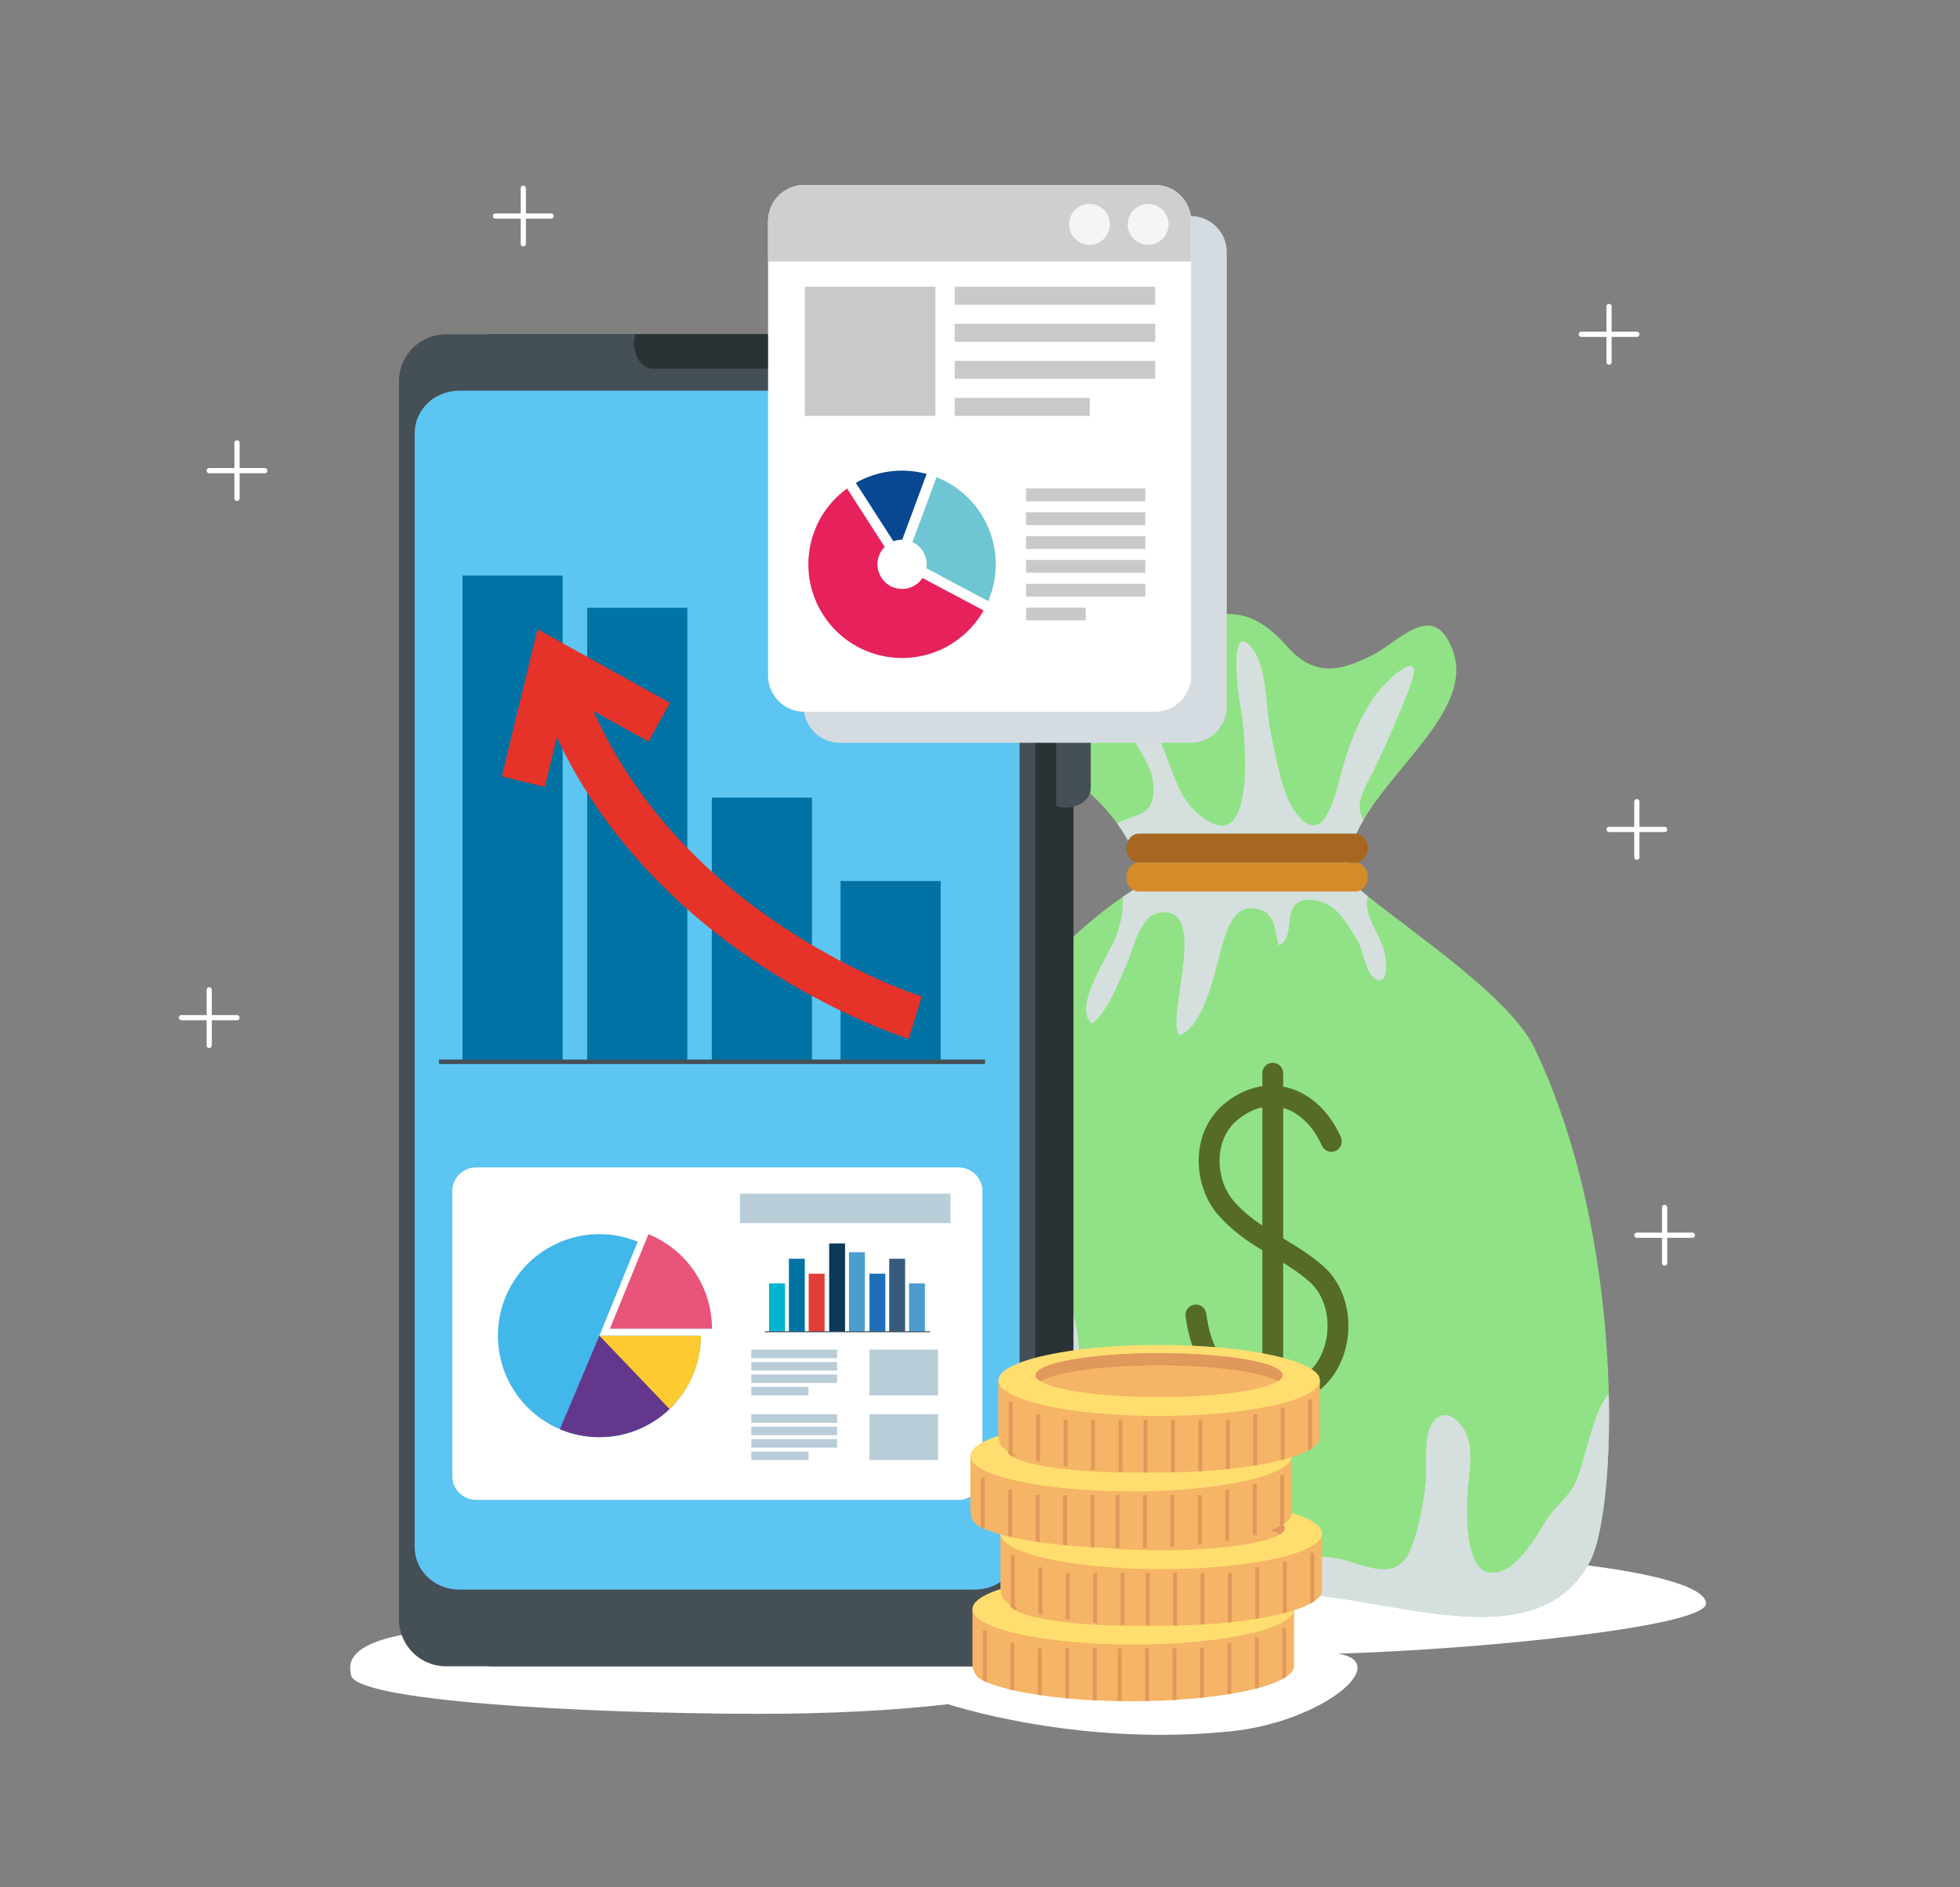 <?xml version="1.0" encoding="UTF-8"?>
<svg xmlns="http://www.w3.org/2000/svg" viewBox="0 0 2162 2082">
  <rect x="0" y="0" width="2162" height="2082" fill="#808080" stroke="none"/>
  <defs>
    <style>
      .cls-1 {
        fill: #0d3857;
      }

      .cls-2 {
        stroke: #e5332a;
        stroke-width: 48.83px;
      }

      .cls-2, .cls-3, .cls-4, .cls-5, .cls-6 {
        fill: none;
        stroke-miterlimit: 10;
      }

      .cls-7, .cls-8 {
        fill: #fff;
      }

      .cls-7, .cls-9, .cls-10 {
        mix-blend-mode: multiply;
      }

      .cls-11 {
        fill: #fdcb31;
      }

      .cls-12 {
        fill: #a86720;
      }

      .cls-13 {
        fill: #cac9c9;
      }

      .cls-14 {
        fill: #4b9dce;
      }

      .cls-15 {
        fill: #2b3235;
      }

      .cls-16 {
        fill: #91e286;
      }

      .cls-17 {
        fill: #454f56;
      }

      .cls-18 {
        fill: #41b7ea;
      }

      .cls-3 {
        stroke-width: 1.07px;
      }

      .cls-3, .cls-5 {
        stroke: #454f56;
      }

      .cls-4 {
        stroke: #fff;
        stroke-width: 5.74px;
      }

      .cls-4, .cls-6 {
        stroke-linecap: round;
      }

      .cls-19 {
        fill: #63388c;
      }

      .cls-5 {
        stroke-width: 4.88px;
      }

      .cls-20 {
        fill: #e1985b;
      }

      .cls-21 {
        isolation: isolate;
      }

      .cls-22 {
        fill: #b9cdd9;
      }

      .cls-23 {
        fill: #e9547a;
      }

      .cls-24 {
        fill: #0072a3;
      }

      .cls-25 {
        fill: #ffdd6f;
      }

      .cls-26 {
        fill: #084791;
      }

      .cls-6 {
        stroke: #556b27;
        stroke-width: 22.98px;
      }

      .cls-27 {
        fill: #1d70b7;
      }

      .cls-28 {
        fill: #00b4ce;
      }

      .cls-29 {
        fill: #cfcfcf;
      }

      .cls-30 {
        fill: #f5f5f5;
      }

      .cls-31 {
        fill: #6ec5d3;
      }

      .cls-9 {
        fill: #d5e0de;
      }

      .cls-32 {
        fill: #5dc5f1;
      }

      .cls-33 {
        fill: #f6b466;
      }

      .cls-34 {
        fill: #375b7d;
      }

      .cls-35 {
        fill: #e03e38;
      }

      .cls-36 {
        fill: #e6215b;
      }

      .cls-10 {
        fill: #d5dce1;
      }

      .cls-37 {
        fill: #d38c29;
      }
    </style>
  </defs>
  <g class="cls-21">
    <g id="Capa_1" data-name="Capa 1">
      <path class="cls-7" d="M1881.83,1768.83c.08-29.42-155.83-53.72-348.26-54.27-192.42-.55-348.48,22.88-348.56,52.3-.04,14.49,37.82,27.74,99.2,37.52-52.43,1.54-100.49,4.91-141.34,9.65-51.72-15.7-151.88-27.14-270.19-29.57,4.6-2.94,7.06-6.01,7.07-9.15.06-24.68-147.01,21.32-330.53,20.8-183.51-.52-162.17,44.47-162.18,50.71-.08,29.42,252.56,43.19,444.98,43.73,80.48.23,154.54-3.75,213.54-10.59,57.51,17.47,175.58,43.39,310.55,30.05,102.2-10.1,181.13-76.06,119.76-85.84,157.78-4.64,405.88-29.7,405.96-55.34Z"/>
      <g>
        <path class="cls-16" d="M1753.74,1722.77c-67.03,124.51-264.32,15.32-372.28,38.31-76.84,16.32-300.64,71.17-361.32-14.33-4.98-7.05-8.88-14.94-11.49-23.98-19.61-67.35,17.24-461.61,84.28-576.54,35.4-60.61,87.58-117,145.49-156.76,7.28-4.98,14.71-9.73,22.14-14.18,45.44-27.2,93.48-43.59,138.83-43.59,53.4,0,50.33,4.75,87.04,37.85,4.59,4.14,9.88,8.8,15.93,13.86,2,1.69,4.06,3.37,6.29,5.14,50.57,40.89,157.45,112.38,183.81,167.24,57.69,120.3,79.52,266.4,82.12,381.47v.08c2.15,89.72-7.5,160.59-20.84,185.41Z"/>
        <path class="cls-16" d="M1504.13,904.28c-12.49,21.23-20.15,42.9-17.7,65.28,1.07,9.57,4.05,19.3,9.27,29.18h-233.6c.15-8.04-.38-15.85-1.53-23.44-3.75-25.05-14.17-47.42-28.12-66.81-22.14-30.72-53.17-54.01-80.98-68.72-29.5-15.32-65.5-55.55-18-80.45,31.11-15.33,62.21,5.74,93.31,0,34.41-5.74,54.02-53.63,88.42-70.87,40.91-21.07,72.02-11.49,103.12,22.98,29.5,34.48,57.31,30.65,94.93,11.49,27.89-13.41,65.51-59.38,86.81-11.49,30.41,64.51-56.63,126.26-95.92,192.84Z"/>
        <path class="cls-9" d="M1516.62,846.97c-6.13,13.18-17.47,29.5-16.78,44.51.23,4.91,1.91,9.04,4.29,12.8-12.49,21.23-20.15,42.9-17.7,65.28,4.59,4.14,9.88,8.8,15.93,13.86,2,1.69,4.06,3.37,6.29,5.14-1.3,5.96-1.38,12.4.84,19.68,4.07,13.26,13.34,26.21,17.16,40.3,2.99,10.88,5.74,41.37-11.03,30.19-8.43-5.6-12.57-32.09-18.16-41.3-6.2-10.18-16.25-27.35-25.9-34.94-1.61-1.31-3.52-2.53-5.66-3.76-10.88-6.05-27.28-9.73-36.47-1.53-.54.46-.99,1-1.46,1.53-10.03,11.88-.69,37.39-17.77,43.84-4.06-17.09-3.53-35.86-23.38-40-21.75-4.52-30.11,14.02-35.93,31.1-8.95,26.13-19.53,96.85-49.87,108.4-16.32-18.6,35.32-146.02-23.3-135.13-20.99,3.91-28.19,42.43-36,59.3-9.58,20.84-18.7,47.28-36.78,62.96-23.59-16.77,20-78.29,26.82-97.83,5.37-15.4,7.43-29.03,6.67-41.91,7.28-4.98,14.71-9.73,22.14-14.18-3.75-25.05-14.17-47.42-28.12-66.81,21.14-12.25,43.59-6.66,39.45-45.74-3.13-29.19-34.77-53.78-34.54-82.36.22-23.37,14.86-18.54,24.51-3.37,8.11,12.8,12.72,29.73,19.16,43.67,10.87,23.36,16.86,54.7,36.32,73.17,70.41,66.89,57.38-83.05,50.41-117.38-2.53-12.41-12.41-93.7,13.4-61.3,17.24,21.68,14.79,67.88,20.62,93.93,5.75,25.98,12.03,66.89,27.66,87.72,29.73,39.61,42.67-16.62,48.88-39.84,8.81-33.1,18.69-60.46,37.31-88.04,11.57-17.15,57.08-59.45,40.3-13.49-11.18,30.72-25.36,61.91-39.3,91.48Z"/>
        <path class="cls-37" d="M1508.76,967.46c0,8.81-6.11,15.96-13.65,15.96h-239.02c-7.54,0-13.64-7.15-13.64-15.96h0c0-8.81,6.11-15.95,13.64-15.95h239.02c7.54,0,13.65,7.14,13.65,15.95h0Z"/>
        <path class="cls-12" d="M1508.76,935.55c0,8.81-6.11,15.96-13.65,15.96h-239.02c-7.54,0-13.64-7.15-13.64-15.96h0c0-8.82,6.11-15.97,13.64-15.97h239.02c7.54,0,13.65,7.15,13.65,15.97h0Z"/>
        <path class="cls-9" d="M1753.74,1722.77c-67.03,124.51-264.32,15.32-372.28,38.31-76.84,16.32-300.64,71.17-361.32-14.33,29.95-8.66,64.9-55.01,76-75.69,16.33-30.43,22.98-60.75,26.36-93.87,3.3-32.55,5.97-65.35,9.12-97.68,1.84-18.62,11.27-85.04,41.14-49.88,18.69,22.06,17.23,60.75,18.69,88.19,1.84,34.86,3.98,69.95,5.67,105.35,1.15,25.73,1.99,70.41,16.78,92.01,26.89,39.38,44.43-15.94,46.5-38.39,1.54-16.93,11.72-93.38,46.05-61.36,18.01,16.86,7.2,68.1,10.96,90.56,6.13,36.16,44.21,32.17,73.25,26.28,33.56-6.82,55.55-20.92,90.02-11.87,28.35,7.5,60.75,24.59,75.16-10.96,9.19-22.6,14.18-49.5,16.7-73.39,1.99-18.17-3.52-53.87,9.04-68.5,14.25-16.56,31.33,1.68,37.01,17.24,6.97,19.22.92,45.04,0,64.74-.92,20.3-2.3,79.53,22.91,84.81,27.11,5.74,51.1-35.85,61.75-53.62,7.28-12.19,15.32-19.77,24.59-30.19,13.49-15.24,16.47-34.24,22.37-53.62,5.36-17.48,11.19-43.6,24.36-59.54,2.15,89.72-7.5,160.59-20.84,185.41Z"/>
        <g>
          <path class="cls-6" d="M1468.55,1259.05c-21.07-47.44-67.63-66.48-109.29-33.78-34.92,27.44-30.53,79.76-7.54,106.57,29.43,34.35,66.55,44.24,99.6,72.79,42.14,36.39,28.73,120.67-30.04,132.56-45.82,9.27-92.55-13.81-102.12-86.59"/>
          <line class="cls-6" x1="1403.93" y1="1564.2" x2="1403.93" y2="1183.88"/>
        </g>
      </g>
      <g>
        <path class="cls-15" d="M1184.12,1753.53c0,28.65-17.96,84.59-94.03,84.59h-546.25c-28.64,0-51.86-23.2-51.86-51.86V420.6c0-28.64,23.22-51.85,51.86-51.85h546.25c76.07,0,94.03,51.54,94.03,80.18v1304.59Z"/>
        <path class="cls-17" d="M1141.96,1786.26c0,28.65-23.22,51.86-51.87,51.86H491.99c-28.65,0-51.87-23.2-51.87-51.86V420.6c0-28.64,23.22-51.85,51.87-51.85h598.11c28.64,0,51.87,23.21,51.87,51.85v1365.66Z"/>
        <path class="cls-32" d="M1124.67,1706.83c0,25.79-22.07,46.69-49.3,46.69H506.71c-27.22,0-49.3-20.9-49.3-46.69V477.66c0-25.79,22.08-46.69,49.3-46.69h568.66c27.24,0,49.3,20.89,49.3,46.69v1229.17Z"/>
        <path class="cls-15" d="M700.98,368.75c-.98,3.19-1.56,6.69-1.56,10.37,0,15.28,9.37,27.65,20.94,27.65h141.35c11.57,0,20.94-12.37,20.94-27.65,0-3.68-.57-7.18-1.55-10.37h-180.13Z"/>
        <path class="cls-17" d="M1165.12,661.06c3.2,1,6.69,1.57,10.37,1.57,15.27,0,27.66-9.39,27.66-20.96v-141.35c0-11.54-12.39-20.94-27.66-20.94-3.67,0-7.16.57-10.37,1.57v180.12Z"/>
        <path class="cls-17" d="M1165.12,889.26c3.2.97,6.69,1.54,10.37,1.54,15.27,0,27.66-9.38,27.66-20.95v-141.33c0-11.6-12.39-20.95-27.66-20.95-3.67,0-7.16.57-10.37,1.55v180.14Z"/>
      </g>
      <g>
        <line class="cls-4" x1="261.44" y1="549.81" x2="261.44" y2="488.51"/>
        <line class="cls-4" x1="230.79" y1="519.16" x2="292.09" y2="519.16"/>
      </g>
      <g>
        <line class="cls-4" x1="230.79" y1="1153.25" x2="230.79" y2="1091.93"/>
        <line class="cls-4" x1="200.14" y1="1122.6" x2="261.44" y2="1122.6"/>
      </g>
      <g>
        <line class="cls-4" x1="577.25" y1="268.95" x2="577.25" y2="207.65"/>
        <line class="cls-4" x1="546.6" y1="238.3" x2="607.9" y2="238.3"/>
      </g>
      <g>
        <line class="cls-4" x1="1774.88" y1="399.41" x2="1774.88" y2="338.1"/>
        <line class="cls-4" x1="1744.23" y1="368.75" x2="1805.53" y2="368.75"/>
      </g>
      <g>
        <line class="cls-4" x1="1283.32" y1="344.3" x2="1283.32" y2="283"/>
        <line class="cls-4" x1="1252.68" y1="313.65" x2="1313.98" y2="313.65"/>
      </g>
      <g>
        <line class="cls-4" x1="1805.53" y1="945.61" x2="1805.53" y2="884.31"/>
        <line class="cls-4" x1="1774.88" y1="914.96" x2="1836.18" y2="914.96"/>
      </g>
      <g>
        <line class="cls-4" x1="1836.18" y1="1393.24" x2="1836.18" y2="1331.94"/>
        <line class="cls-4" x1="1805.53" y1="1362.59" x2="1866.83" y2="1362.59"/>
      </g>
      <g>
        <path class="cls-8" d="M1083.72,1628.22c0,14.52-11.77,26.29-26.29,26.29h-532.27c-14.52,0-26.29-11.77-26.29-26.29v-314.11c0-14.51,11.76-26.29,26.29-26.29h532.27c14.52,0,26.29,11.77,26.29,26.29v314.11Z"/>
        <g>
          <path class="cls-18" d="M703.46,1369.72c-13.05-5.33-27.31-8.29-42.28-8.29-61.84,0-111.96,50.13-111.96,111.96s50.12,111.96,111.96,111.96,111.96-50.13,111.96-111.96h-111.96l42.28-103.68Z"/>
          <path class="cls-19" d="M617.6,1576.56c13.4,5.66,28.12,8.8,43.58,8.8,32.26,0,61.33-13.64,81.77-35.48l-81.77-76.48-43.58,103.16Z"/>
          <path class="cls-11" d="M738.55,1554.32c21.32-20.39,34.59-49.11,34.59-80.93h-111.96l77.37,80.93Z"/>
          <path class="cls-23" d="M785.34,1465.69h-112.58l42.53-104.26c41.11,16.76,70.06,57.11,70.06,104.26Z"/>
        </g>
        <rect class="cls-22" x="816.21" y="1316.74" width="232.32" height="32.48"/>
        <g>
          <rect class="cls-22" x="828.7" y="1488.82" width="94.69" height="9.43"/>
          <rect class="cls-22" x="828.7" y="1502.5" width="94.69" height="9.43"/>
          <rect class="cls-22" x="828.7" y="1516.18" width="94.69" height="9.42"/>
          <rect class="cls-22" x="828.7" y="1529.85" width="63.2" height="9.43"/>
        </g>
        <g>
          <rect class="cls-28" x="848.34" y="1415.75" width="17.56" height="53.37"/>
          <rect class="cls-24" x="870.2" y="1388.54" width="17.55" height="80.58"/>
          <rect class="cls-35" x="892.04" y="1405.01" width="17.55" height="64.11"/>
          <rect class="cls-14" x="1002.72" y="1415.75" width="17.55" height="53.37"/>
          <rect class="cls-34" x="980.87" y="1388.54" width="17.55" height="80.58"/>
          <rect class="cls-27" x="959.02" y="1405.01" width="17.55" height="64.11"/>
          <rect class="cls-14" x="936.46" y="1381.37" width="17.55" height="87.75"/>
          <rect class="cls-1" x="914.61" y="1371.7" width="17.55" height="97.42"/>
          <line class="cls-3" x1="843.69" y1="1469.12" x2="1026" y2="1469.12"/>
        </g>
        <rect class="cls-22" x="959.02" y="1488.82" width="75.76" height="50.46"/>
        <g>
          <rect class="cls-22" x="828.7" y="1560.13" width="94.69" height="9.43"/>
          <rect class="cls-22" x="828.7" y="1573.8" width="94.69" height="9.44"/>
          <rect class="cls-22" x="828.7" y="1587.48" width="94.69" height="9.43"/>
          <rect class="cls-22" x="828.7" y="1601.15" width="63.2" height="9.43"/>
        </g>
        <rect class="cls-22" x="959.02" y="1560.13" width="75.76" height="50.46"/>
      </g>
      <g>
        <g>
          <rect class="cls-24" x="510.21" y="634.96" width="110.44" height="536.31"/>
          <rect class="cls-24" x="647.7" y="670.49" width="110.44" height="500.78"/>
          <rect class="cls-24" x="785.19" y="879.9" width="110.44" height="291.37"/>
          <rect class="cls-24" x="927.19" y="971.87" width="110.45" height="199.4"/>
          <line class="cls-5" x1="1086.51" y1="1171.27" x2="484.17" y2="1171.27"/>
        </g>
        <g>
          <polyline class="cls-2" points="727.11 796.68 609.12 731.05 577.25 862.26"/>
          <path class="cls-2" d="M609.12,731.05c86.98,294.54,400.46,391.54,400.46,391.54"/>
        </g>
      </g>
      <g>
        <path class="cls-10" d="M1353.2,779.48c0,22.03-17.85,39.89-39.89,39.89h-386.89c-22.03,0-39.89-17.86-39.89-39.89v-501.29c0-22.03,17.85-39.89,39.89-39.89h386.89c22.04,0,39.89,17.85,39.89,39.89v501.29Z"/>
        <path class="cls-8" d="M1313.91,745.26c0,22.03-17.86,39.88-39.89,39.88h-386.89c-22.03,0-39.89-17.86-39.89-39.88V243.96c0-22.03,17.86-39.89,39.89-39.89h386.89c22.03,0,39.89,17.86,39.89,39.89v501.29Z"/>
        <path class="cls-29" d="M1313.91,288.44v-44.47c0-22.03-17.86-39.89-39.89-39.89h-386.89c-22.03,0-39.89,17.86-39.89,39.89v44.47h466.67Z"/>
        <path class="cls-30" d="M1224.36,247.49c0,12.45-10.09,22.55-22.55,22.55s-22.55-10.1-22.55-22.55,10.1-22.55,22.55-22.55,22.55,10.1,22.55,22.55Z"/>
        <path class="cls-30" d="M1289,247.49c0,12.45-10.09,22.55-22.54,22.55s-22.56-10.1-22.56-22.55,10.09-22.55,22.56-22.55,22.54,10.1,22.54,22.55Z"/>
        <rect class="cls-13" x="1053.15" y="316.28" width="221.11" height="19.85"/>
        <rect class="cls-13" x="1053.15" y="357.16" width="221.11" height="19.84"/>
        <rect class="cls-13" x="1053.15" y="398.05" width="221.11" height="19.85"/>
        <rect class="cls-13" x="1053.15" y="438.94" width="148.95" height="19.84"/>
        <rect class="cls-13" x="887.72" y="316.28" width="144.13" height="142.5"/>
        <g>
          <path class="cls-31" d="M1033.05,526.41l-26.55,71.51c4.5,2.09,8.48,5.43,11.36,9.91,3.77,5.86,5,12.64,3.97,19.01l68.24,36.3c12.98-30.45,11.14-66.59-8.11-96.53-12.16-18.91-29.46-32.53-48.9-40.2Z"/>
          <path class="cls-26" d="M985.5,597.1c3.15-1.18,6.43-1.74,9.69-1.72l26.96-72.59c-25.53-6.93-53.6-4.1-78.11,9.83l41.46,64.48Z"/>
          <path class="cls-36" d="M1017.59,637.6c-2.01,3-4.65,5.66-7.88,7.74-12.61,8.11-29.4,4.46-37.51-8.14-7.05-10.95-5.21-25.05,3.65-33.89l-41.46-64.47c-44.15,31.93-56.11,93.2-26.28,139.58,30.88,48,94.82,61.89,142.83,31.02,14.6-9.39,26.05-21.85,34.04-35.99l-67.38-35.84Z"/>
        </g>
        <g>
          <rect class="cls-13" x="1131.79" y="538.84" width="131.59" height="14.12"/>
          <rect class="cls-13" x="1131.79" y="565.12" width="131.59" height="14.12"/>
          <rect class="cls-13" x="1131.79" y="591.42" width="131.59" height="14.12"/>
          <rect class="cls-13" x="1131.79" y="617.7" width="131.59" height="14.12"/>
          <rect class="cls-13" x="1131.79" y="644" width="131.59" height="14.12"/>
          <rect class="cls-13" x="1131.79" y="670.28" width="65.8" height="14.13"/>
        </g>
      </g>
      <g>
        <g>
          <path class="cls-33" d="M1427.45,1775.02v62.7c0,4.15-3.03,8.18-8.65,11.98-1.3.86-2.72,1.73-4.32,2.55-6.49,3.51-15.27,6.74-25.95,9.69-1.38.34-2.85.72-4.32,1.12-7.82,1.95-16.51,3.77-25.94,5.32-1.42.26-2.85.52-4.32.74-8.13,1.3-16.82,2.47-25.94,3.42l-4.33.48c-8.3.82-17,1.55-25.94,2.07-1.43.14-2.86.22-4.32.3-8.44.49-17.08.83-25.95,1l-4.32.09c-5.01.12-10.11.16-15.26.16-3.59,0-7.14-.04-10.68-.08-1.43,0-2.89-.04-4.32-.08-7.91-.09-15.7-.35-23.26-.7-1.47-.08-2.9-.16-4.32-.21-8.95-.48-17.6-1.12-25.94-1.86-1.48-.13-2.9-.26-4.33-.43-9.08-.86-17.73-1.86-25.94-3.07-1.48-.17-2.9-.38-4.33-.65-9.34-1.39-18.03-2.99-25.94-4.75-1.46-.36-2.94-.7-4.32-1.04-10.16-2.42-18.9-5.14-25.94-8.05l-4.32-1.98c-10.2-4.85-11.54-13.57-11.54-19.28,0-11.64-.01-59.41-.01-59.41h354.78Z"/>
          <path class="cls-25" d="M1427.45,1775.02c0,21.62-79.41,39.17-177.39,39.17s-177.38-17.55-177.38-39.17,79.42-39.17,177.38-39.17,177.39,17.54,177.39,39.17Z"/>
          <path class="cls-33" d="M1386.37,1769.15c0,13.39-61.03,24.25-136.31,24.25s-136.31-10.85-136.31-24.25,61.03-24.23,136.31-24.23,136.31,10.85,136.31,24.23Z"/>
          <path class="cls-20" d="M1119.17,1775.91c16.45-10.1,68.81-17.48,130.89-17.48s114.45,7.38,130.9,17.48c3.5-2.13,5.41-4.41,5.41-6.76,0-13.39-61.03-24.23-136.31-24.23s-136.31,10.85-136.31,24.23c0,2.35,1.92,4.62,5.42,6.76Z"/>
          <path class="cls-20" d="M1237.2,1818.26v58.28c-1.43,0-2.89-.04-4.32-.08v-58.2h4.32Z"/>
          <polygon class="cls-20" points="1263.14 1876.46 1263.14 1818.26 1267.46 1818.26 1267.46 1876.37 1263.14 1876.46"/>
          <path class="cls-20" d="M1297.73,1818.26v56.81c-1.43.14-2.86.22-4.32.3v-57.1h4.32Z"/>
          <polygon class="cls-20" points="1323.67 1873 1323.67 1818.26 1328 1818.26 1328 1872.52 1323.67 1873"/>
          <path class="cls-20" d="M1358.26,1812.28v56.08c-1.42.26-2.85.52-4.32.74v-56.82h4.32Z"/>
          <path class="cls-20" d="M1388.53,1805.8v56.13c-1.38.34-2.85.72-4.32,1.12v-57.25h4.32Z"/>
          <path class="cls-20" d="M1418.8,1796.1v53.59c-1.3.86-2.72,1.73-4.32,2.55v-56.14h4.32Z"/>
          <path class="cls-20" d="M1209.62,1818.26v57.5c-1.47-.08-2.9-.16-4.32-.21v-57.29h4.32Z"/>
          <path class="cls-20" d="M1179.35,1818.26v55.43c-1.48-.13-2.9-.26-4.33-.43v-54.99h4.33Z"/>
          <path class="cls-20" d="M1149.08,1818.26v51.92c-1.48-.17-2.9-.38-4.33-.65v-51.28h4.33Z"/>
          <path class="cls-20" d="M1118.81,1812.28v52.5c-1.46-.36-2.94-.7-4.32-1.04v-51.46h4.32Z"/>
          <polygon class="cls-20" points="1084.22 1853.71 1084.22 1798.79 1088.54 1798.79 1088.54 1855.69 1084.22 1853.71"/>
        </g>
        <g>
          <path class="cls-33" d="M1458.31,1691.78v62.7c0,4.14-3.02,8.17-8.64,11.97-1.29.87-2.73,1.74-4.32,2.56-6.48,3.51-15.26,6.75-25.94,9.68-1.38.35-2.85.74-4.32,1.13-7.83,1.94-16.51,3.76-25.94,5.32-1.43.26-2.86.52-4.32.73-8.13,1.3-16.83,2.46-25.94,3.41l-4.32.48c-8.31.82-17,1.56-25.95,2.08-1.43.12-2.86.22-4.32.3-8.43.47-17.08.81-25.95.99l-4.31.08c-5.02.14-10.12.18-15.27.18-3.59,0-7.13-.04-10.68-.08-1.43,0-2.89-.05-4.32-.09-7.91-.08-15.7-.34-23.27-.69-1.46-.08-2.89-.17-4.32-.21-8.95-.47-17.6-1.12-25.94-1.86-1.47-.13-2.89-.26-4.32-.43-9.08-.86-17.73-1.85-25.94-3.07-1.47-.17-2.9-.39-4.32-.65-9.34-1.38-18.03-2.98-25.94-4.75-1.47-.34-2.94-.7-4.32-1.04-10.17-2.42-18.9-5.14-25.95-8.04l-4.32-1.99c-10.21-4.84-11.54-13.57-11.54-19.29,0-11.61-.01-59.4-.01-59.4h354.77Z"/>
          <path class="cls-25" d="M1458.31,1691.78c0,21.62-79.41,39.17-177.38,39.17s-177.38-17.55-177.38-39.17,79.41-39.17,177.38-39.17,177.38,17.54,177.38,39.17Z"/>
          <path class="cls-33" d="M1417.24,1685.93c0,13.38-61.02,24.23-136.31,24.23s-136.3-10.85-136.3-24.23,61.03-24.25,136.3-24.25,136.31,10.85,136.31,24.25Z"/>
          <path class="cls-20" d="M1150.03,1692.68c16.45-10.1,68.81-17.48,130.9-17.48s114.45,7.38,130.9,17.48c3.5-2.15,5.41-4.41,5.41-6.75,0-13.4-61.02-24.25-136.31-24.25s-136.3,10.85-136.3,24.25c0,2.33,1.91,4.59,5.41,6.75Z"/>
          <path class="cls-20" d="M1268.07,1735.01v58.3c-1.43,0-2.89-.05-4.32-.09v-58.2h4.32Z"/>
          <polygon class="cls-20" points="1294.01 1793.22 1294.01 1735.01 1298.33 1735.01 1298.33 1793.13 1294.01 1793.22"/>
          <path class="cls-20" d="M1328.6,1735.01v56.82c-1.43.12-2.86.22-4.32.3v-57.12h4.32Z"/>
          <polygon class="cls-20" points="1354.55 1789.76 1354.55 1735.01 1358.87 1735.01 1358.87 1789.28 1354.55 1789.76"/>
          <path class="cls-20" d="M1389.14,1729.06v56.08c-1.43.26-2.86.52-4.32.73v-56.81h4.32Z"/>
          <path class="cls-20" d="M1419.4,1722.57v56.12c-1.38.35-2.85.74-4.32,1.13v-57.25h4.32Z"/>
          <path class="cls-20" d="M1449.67,1712.89v53.55c-1.29.87-2.73,1.74-4.32,2.56v-56.11h4.32Z"/>
          <path class="cls-20" d="M1240.47,1735.01v57.51c-1.46-.08-2.89-.17-4.32-.21v-57.29h4.32Z"/>
          <path class="cls-20" d="M1210.21,1735.01v55.43c-1.47-.13-2.89-.26-4.32-.43v-55h4.32Z"/>
          <path class="cls-20" d="M1179.94,1735.01v51.93c-1.47-.17-2.9-.39-4.32-.65v-51.29h4.32Z"/>
          <path class="cls-20" d="M1149.68,1729.06v52.49c-1.47-.34-2.94-.7-4.32-1.04v-51.45h4.32Z"/>
          <polygon class="cls-20" points="1115.09 1770.47 1115.09 1715.56 1119.41 1715.56 1119.41 1772.46 1115.09 1770.47"/>
        </g>
        <g>
          <path class="cls-33" d="M1425.09,1606.02v62.71c0,4.15-3.03,8.17-8.64,11.99-1.3.86-2.73,1.71-4.32,2.54-6.49,3.5-15.26,6.74-25.94,9.69-1.38.35-2.86.73-4.33,1.12-7.83,1.94-16.51,3.76-25.94,5.32-1.43.25-2.85.51-4.33.73-8.12,1.3-16.82,2.46-25.94,3.41l-4.33.49c-8.3.81-16.98,1.55-25.94,2.06-1.43.13-2.85.22-4.33.31-8.43.49-17.08.83-25.94,1l-4.31.08c-5.02.12-10.12.17-15.26.17-3.59,0-7.14-.04-10.68-.08-1.43,0-2.9-.05-4.32-.08-7.92-.08-15.7-.34-23.26-.69-1.47-.08-2.9-.18-4.33-.22-8.95-.49-17.59-1.13-25.94-1.85-1.47-.14-2.89-.27-4.33-.43-9.07-.87-17.72-1.87-25.93-3.08-1.47-.18-2.89-.38-4.33-.65-9.34-1.39-18.02-2.98-25.94-4.75-1.48-.35-2.94-.7-4.32-1.04-10.17-2.42-18.9-5.15-25.95-8.04l-4.32-1.99c-10.21-4.84-11.53-13.58-11.53-19.28,0-11.63,0-59.42,0-59.42h354.77Z"/>
          <path class="cls-25" d="M1425.09,1606.02c0,21.64-79.41,39.18-177.38,39.18s-177.38-17.54-177.38-39.18,79.41-39.17,177.38-39.17,177.38,17.55,177.38,39.17Z"/>
          <path class="cls-33" d="M1384.01,1600.17c0,13.38-61.02,24.22-136.3,24.22s-136.31-10.84-136.31-24.22,61.03-24.24,136.31-24.24,136.3,10.85,136.3,24.24Z"/>
          <path class="cls-20" d="M1116.81,1606.92c16.46-10.09,68.81-17.48,130.9-17.48s114.45,7.39,130.9,17.48c3.49-2.14,5.4-4.4,5.4-6.75,0-13.39-61.02-24.24-136.3-24.24s-136.31,10.85-136.31,24.24c0,2.34,1.91,4.61,5.41,6.75Z"/>
          <path class="cls-20" d="M1234.84,1649.27v58.28c-1.43,0-2.9-.05-4.32-.08v-58.2h4.32Z"/>
          <polygon class="cls-20" points="1260.79 1707.47 1260.79 1649.27 1265.1 1649.27 1265.1 1707.38 1260.79 1707.47"/>
          <path class="cls-20" d="M1295.37,1649.27v56.8c-1.43.13-2.85.22-4.33.31v-57.11h4.33Z"/>
          <polygon class="cls-20" points="1321.31 1704.01 1321.31 1649.27 1325.64 1649.27 1325.64 1703.53 1321.31 1704.01"/>
          <path class="cls-20" d="M1355.91,1643.3v56.08c-1.43.25-2.85.51-4.33.73v-56.81h4.33Z"/>
          <path class="cls-20" d="M1386.18,1636.82v56.12c-1.38.35-2.86.73-4.33,1.12v-57.24h4.33Z"/>
          <path class="cls-20" d="M1416.44,1627.12v53.59c-1.3.86-2.73,1.71-4.32,2.54v-56.13h4.32Z"/>
          <path class="cls-20" d="M1207.26,1649.27v57.51c-1.47-.08-2.9-.18-4.33-.22v-57.29h4.33Z"/>
          <path class="cls-20" d="M1176.98,1649.27v55.44c-1.47-.14-2.89-.27-4.33-.43v-55h4.33Z"/>
          <path class="cls-20" d="M1146.72,1649.27v51.92c-1.47-.18-2.89-.38-4.33-.65v-51.28h4.33Z"/>
          <path class="cls-20" d="M1116.45,1643.3v52.49c-1.48-.35-2.94-.7-4.32-1.04v-51.45h4.32Z"/>
          <polygon class="cls-20" points="1081.86 1684.72 1081.86 1629.81 1086.19 1629.81 1086.19 1686.71 1081.86 1684.72"/>
        </g>
        <g>
          <path class="cls-33" d="M1455.96,1522.79v62.69c0,4.16-3.03,8.18-8.64,12-1.3.86-2.73,1.73-4.33,2.54-6.48,3.51-15.26,6.75-25.94,9.7-1.39.34-2.86.73-4.32,1.11-7.83,1.96-16.52,3.78-25.95,5.32-1.43.26-2.85.52-4.32.73-8.13,1.3-16.82,2.47-25.95,3.42l-4.32.48c-8.29.83-16.99,1.55-25.94,2.09-1.43.12-2.85.2-4.32.29-8.43.48-17.08.82-25.94,1l-4.32.08c-5.02.13-10.11.16-15.26.16-3.58,0-7.13-.03-10.68-.08-1.43,0-2.9-.03-4.32-.08-7.91-.08-15.69-.35-23.27-.69-1.47-.08-2.89-.18-4.32-.21-8.96-.47-17.6-1.13-25.94-1.87-1.48-.13-2.9-.26-4.32-.43-9.08-.86-17.73-1.86-25.94-3.06-1.47-.17-2.9-.4-4.32-.66-9.34-1.38-18.03-2.98-25.95-4.76-1.47-.34-2.93-.68-4.32-1.03-10.16-2.42-18.89-5.14-25.94-8.05l-4.32-1.97c-10.21-4.86-11.54-13.59-11.54-19.29,0-11.63,0-59.42,0-59.42h354.77Z"/>
          <path class="cls-25" d="M1455.96,1522.79c0,21.63-79.41,39.17-177.39,39.17s-177.38-17.54-177.38-39.17,79.41-39.18,177.38-39.18,177.39,17.55,177.39,39.18Z"/>
          <path class="cls-33" d="M1414.88,1516.94c0,13.38-61.02,24.23-136.31,24.23s-136.3-10.85-136.3-24.23,61.03-24.25,136.3-24.25,136.31,10.86,136.31,24.25Z"/>
          <path class="cls-20" d="M1147.67,1523.69c16.46-10.1,68.81-17.49,130.9-17.49s114.45,7.39,130.9,17.49c3.5-2.14,5.41-4.41,5.41-6.75,0-13.39-61.02-24.25-136.31-24.25s-136.3,10.86-136.3,24.25c0,2.34,1.91,4.61,5.41,6.75Z"/>
          <path class="cls-20" d="M1265.71,1566.04v58.28c-1.43,0-2.9-.03-4.32-.08v-58.2h4.32Z"/>
          <polygon class="cls-20" points="1291.65 1624.23 1291.65 1566.04 1295.98 1566.04 1295.98 1624.15 1291.65 1624.23"/>
          <path class="cls-20" d="M1326.24,1566.04v56.82c-1.43.12-2.85.2-4.32.29v-57.11h4.32Z"/>
          <polygon class="cls-20" points="1352.18 1620.77 1352.18 1566.04 1356.51 1566.04 1356.51 1620.29 1352.18 1620.77"/>
          <path class="cls-20" d="M1386.78,1560.06v56.08c-1.43.26-2.85.52-4.32.73v-56.81h4.32Z"/>
          <path class="cls-20" d="M1417.05,1553.57v56.14c-1.39.34-2.86.73-4.32,1.11v-57.24h4.32Z"/>
          <path class="cls-20" d="M1447.31,1543.89v53.58c-1.3.86-2.73,1.73-4.33,2.54v-56.12h4.33Z"/>
          <path class="cls-20" d="M1238.12,1566.04v57.51c-1.47-.08-2.89-.18-4.32-.21v-57.29h4.32Z"/>
          <path class="cls-20" d="M1207.86,1566.04v55.43c-1.48-.13-2.9-.26-4.32-.43v-54.99h4.32Z"/>
          <path class="cls-20" d="M1177.59,1566.04v51.93c-1.47-.17-2.9-.4-4.32-.66v-51.28h4.32Z"/>
          <path class="cls-20" d="M1147.32,1560.06v52.49c-1.47-.34-2.93-.68-4.32-1.03v-51.45h4.32Z"/>
          <polygon class="cls-20" points="1112.74 1601.5 1112.74 1546.57 1117.05 1546.57 1117.05 1603.47 1112.74 1601.5"/>
        </g>
      </g>
    </g>
  </g>
</svg>